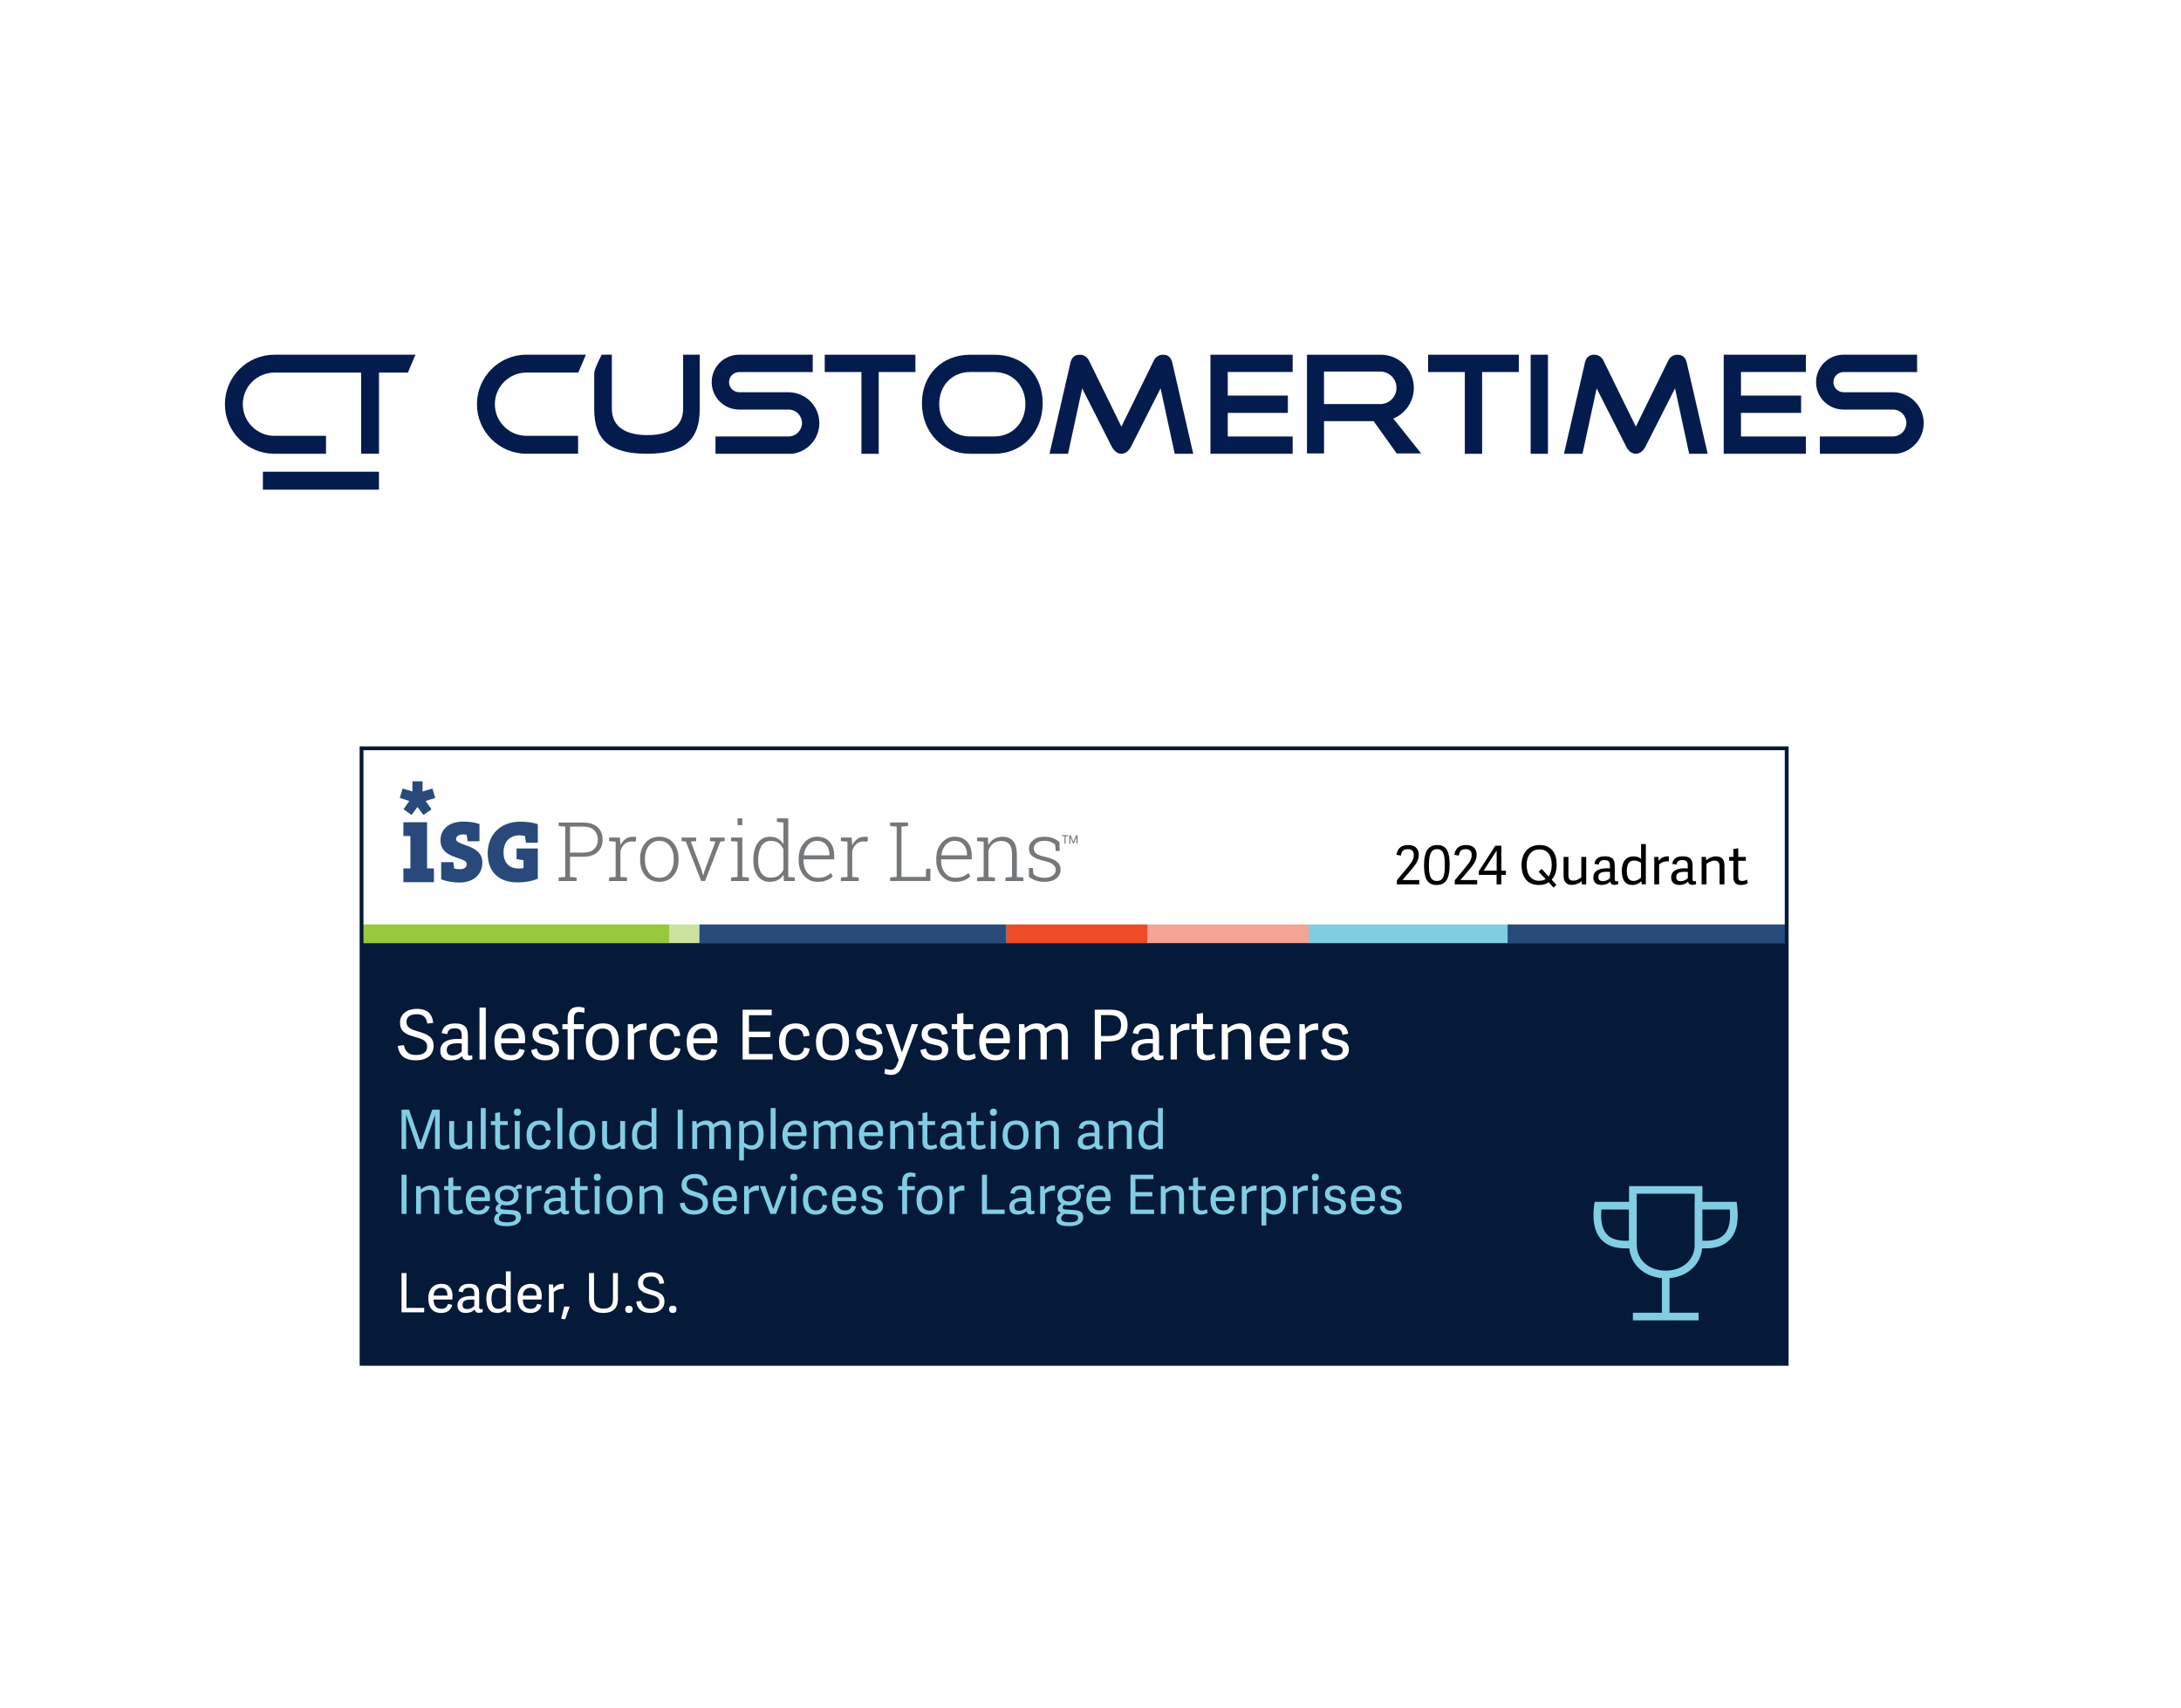 <?xml version="1.0" encoding="UTF-8"?>
<svg id="Layer_2" data-name="Layer 2" xmlns="http://www.w3.org/2000/svg" xmlns:xlink="http://www.w3.org/1999/xlink" viewBox="0 0 904 708">
  <defs>
    <style>
      .cls-1 {
        fill: rgba(239, 75, 41, .5);
      }

      .cls-1, .cls-2, .cls-3, .cls-4, .cls-5, .cls-6, .cls-7, .cls-8, .cls-9, .cls-10, .cls-11, .cls-12, .cls-13, .cls-14 {
        stroke-width: 0px;
      }

      .cls-1, .cls-3, .cls-4, .cls-5, .cls-9, .cls-10 {
        fill-rule: evenodd;
      }

      .cls-15 {
        stroke: #051938;
        stroke-width: 1.58px;
      }

      .cls-15, .cls-16 {
        fill: none;
        stroke-miterlimit: 10;
      }

      .cls-2 {
        fill: #29497b;
      }

      .cls-3 {
        fill: rgba(152, 201, 61, .5);
      }

      .cls-4 {
        fill: #98c93d;
      }

      .cls-5 {
        fill: #ef4b29;
      }

      .cls-6 {
        fill: #81cee4;
      }

      .cls-7 {
        fill: #000;
      }

      .cls-8 {
        fill: #041c4d;
      }

      .cls-16 {
        stroke: #81cee4;
        stroke-width: 3.17px;
      }

      .cls-9 {
        fill: #80cde2;
      }

      .cls-10 {
        fill: #284b7b;
      }

      .cls-11 {
        filter: url(#drop-shadow-1);
      }

      .cls-11, .cls-13 {
        fill: #fff;
      }

      .cls-12 {
        fill: #75787b;
      }

      .cls-14 {
        fill: #051938;
      }
    </style>
    <filter id="drop-shadow-1" filterUnits="userSpaceOnUse">
      <feOffset dx="6.17" dy="6.17"/>
      <feGaussianBlur result="blur" stdDeviation="4.4"/>
      <feFlood flood-color="#2b4099" flood-opacity=".75"/>
      <feComposite in2="blur" operator="in"/>
      <feComposite in="SourceGraphic"/>
    </filter>
  </defs>
  <g id="Layer_3" data-name="Layer 3">
    <rect class="cls-11" x="7.07" y="7.1" width="876.42" height="680.18" rx="73.05" ry="73.05"/>
    <g>
      <rect class="cls-13" x="149.93" y="310.19" width="590.7" height="80.74"/>
      <rect class="cls-13" x="150.01" y="310.19" width="590.7" height="80.74"/>
      <rect class="cls-14" x="150.01" y="390.93" width="590.7" height="174.42"/>
      <path class="cls-12" d="M241.8,340.96c2.54,0,4.51.65,5.9,1.94,1.39,1.29,2.09,3,2.09,5.14s-.7,3.87-2.09,5.16c-1.39,1.29-3.36,1.93-5.9,1.93h-5.53v8.39l2.71.22v1.47h-7.41v-1.47l2.71-.22v-20.86l-2.71-.22v-1.48h10.22ZM236.27,353.43h5.53c2,0,3.5-.51,4.5-1.52,1-1.02,1.51-2.29,1.51-3.84s-.5-2.84-1.5-3.87c-1-1.03-2.5-1.54-4.51-1.54h-5.53v10.77Z"/>
      <path class="cls-12" d="M256.92,347.19l.25,3v.22c.51-1.11,1.21-1.98,2.09-2.61.88-.63,1.93-.94,3.14-.94.26,0,.5.02.74.06.24.04.44.08.59.12l-.27,1.86-1.48-.1c-1.25,0-2.28.35-3.09,1.06-.8.71-1.38,1.67-1.72,2.91v10.75l2.71.22v1.47h-7.41v-1.47l2.71-.22v-14.63l-2.71-.22v-1.48h4.44Z"/>
      <path class="cls-12" d="M265.32,355.93c0-2.65.73-4.83,2.18-6.53,1.45-1.7,3.38-2.55,5.78-2.55s4.34.85,5.79,2.55c1.45,1.7,2.18,3.87,2.18,6.53v.55c0,2.66-.72,4.84-2.17,6.53-1.45,1.69-3.37,2.54-5.77,2.54s-4.36-.85-5.81-2.54c-1.45-1.69-2.18-3.87-2.18-6.53v-.55ZM267.32,356.48c0,2.09.53,3.84,1.58,5.26,1.05,1.42,2.52,2.13,4.41,2.13s3.31-.71,4.36-2.13c1.05-1.42,1.58-3.17,1.58-5.26v-.55c0-2.05-.53-3.8-1.59-5.23-1.06-1.43-2.52-2.15-4.39-2.15s-3.32.72-4.38,2.15c-1.05,1.43-1.58,3.17-1.58,5.23v.55Z"/>
      <path class="cls-12" d="M288.57,348.67l-2.25.17,4.49,11.85.58,2.11h.1l.63-2.11,4.43-11.85-2.25-.17v-1.48h6.06v1.48l-1.76.15-6.36,16.38h-1.6l-6.38-16.38-1.76-.15v-1.48h6.06v1.48Z"/>
      <path class="cls-12" d="M302.98,363.74l2.71-.22v-14.63l-2.71-.22v-1.48h4.7v16.33l2.71.22v1.47h-7.41v-1.47ZM307.68,342.03h-1.98v-2.8h1.98v2.8Z"/>
      <path class="cls-12" d="M324.76,362.6c-.6.94-1.37,1.67-2.31,2.18s-2.05.77-3.33.77c-2.15,0-3.84-.8-5.05-2.41-1.22-1.61-1.82-3.76-1.82-6.44v-.35c0-2.87.61-5.17,1.82-6.9,1.22-1.73,2.91-2.59,5.09-2.59,1.25,0,2.34.26,3.26.79.92.53,1.69,1.28,2.3,2.26v-8.97l-2.71-.22v-1.48h4.71v24.29l2.71.22v1.47h-4.5l-.17-2.6ZM314.25,356.69c0,2.18.44,3.91,1.31,5.19.87,1.29,2.18,1.93,3.94,1.93,1.28,0,2.34-.29,3.21-.87.86-.58,1.53-1.37,2.01-2.38v-8.52c-.44-1.02-1.09-1.85-1.92-2.5-.84-.64-1.92-.97-3.26-.97-1.75,0-3.07.72-3.95,2.16-.88,1.44-1.32,3.3-1.32,5.6v.35Z"/>
      <path class="cls-12" d="M338.92,365.55c-2.26,0-4.14-.83-5.63-2.49-1.49-1.66-2.23-3.77-2.23-6.34v-.92c0-2.57.74-4.71,2.22-6.41,1.48-1.7,3.27-2.55,5.37-2.55,2.21,0,3.95.7,5.21,2.1,1.27,1.4,1.9,3.26,1.9,5.59v1.7h-12.72v.48c0,2.02.54,3.72,1.62,5.09,1.08,1.37,2.5,2.06,4.25,2.06,1.23,0,2.29-.17,3.16-.52.88-.34,1.63-.84,2.25-1.48l.85,1.37c-.68.71-1.53,1.27-2.56,1.69-1.03.42-2.26.62-3.7.62ZM338.66,348.55c-1.47,0-2.7.56-3.7,1.69-1,1.13-1.59,2.54-1.76,4.24l.03.08h10.55v-.5c0-1.57-.46-2.87-1.38-3.93-.92-1.05-2.17-1.58-3.75-1.58Z"/>
      <path class="cls-12" d="M352.99,347.19l.25,3v.22c.51-1.11,1.21-1.98,2.09-2.61.88-.63,1.93-.94,3.14-.94.26,0,.5.02.74.06.24.04.44.08.59.12l-.27,1.86-1.48-.1c-1.25,0-2.28.35-3.09,1.06-.8.71-1.38,1.67-1.72,2.91v10.75l2.71.22v1.47h-7.41v-1.47l2.71-.22v-14.63l-2.71-.22v-1.48h4.45Z"/>
      <path class="cls-12" d="M368.95,365.2v-1.47l2.71-.22v-20.86l-2.71-.22v-1.48h7.42v1.48l-2.71.22v20.86h10.07l.15-3.41h1.76v5.09h-16.7Z"/>
      <path class="cls-12" d="M395.94,365.55c-2.26,0-4.14-.83-5.63-2.49-1.49-1.66-2.23-3.77-2.23-6.34v-.92c0-2.57.74-4.71,2.22-6.41,1.48-1.7,3.27-2.55,5.37-2.55,2.21,0,3.95.7,5.21,2.1,1.27,1.4,1.9,3.26,1.9,5.59v1.7h-12.72v.48c0,2.02.54,3.72,1.62,5.09,1.08,1.37,2.5,2.06,4.25,2.06,1.23,0,2.29-.17,3.16-.52.88-.34,1.63-.84,2.25-1.48l.85,1.37c-.68.71-1.53,1.27-2.56,1.69-1.03.42-2.26.62-3.7.62ZM395.68,348.55c-1.47,0-2.7.56-3.7,1.69-1,1.13-1.59,2.54-1.76,4.24l.03.08h10.55v-.5c0-1.57-.46-2.87-1.38-3.93-.92-1.05-2.17-1.58-3.75-1.58Z"/>
      <path class="cls-12" d="M404.99,363.74l2.71-.22v-14.63l-2.71-.22v-1.48h4.48l.18,3.15c.58-1.11,1.36-1.97,2.34-2.57s2.14-.91,3.49-.91c1.95,0,3.44.6,4.46,1.79,1.02,1.19,1.53,3.05,1.53,5.59v9.29l2.71.22v1.47h-7.42v-1.47l2.71-.22v-9.27c0-2.06-.39-3.52-1.16-4.38-.77-.85-1.87-1.28-3.29-1.28s-2.54.37-3.42,1.11c-.88.74-1.52,1.72-1.91,2.94v10.89l2.71.22v1.47h-7.42v-1.47Z"/>
      <path class="cls-12" d="M439.23,352.75h-1.63l-.23-2.55c-.5-.52-1.13-.93-1.89-1.22-.76-.29-1.63-.43-2.62-.43-1.45,0-2.54.31-3.27.94-.73.63-1.09,1.36-1.09,2.21s.31,1.52.94,2.06c.63.54,1.88,1.02,3.75,1.43,2.14.48,3.75,1.13,4.81,1.96,1.07.83,1.6,1.95,1.6,3.37,0,1.5-.61,2.71-1.82,3.64-1.21.93-2.82,1.39-4.82,1.39-1.33,0-2.54-.19-3.64-.56-1.09-.37-2.04-.9-2.84-1.57v-3.63h1.61l.28,2.56c.53.53,1.21.92,2.02,1.16.82.24,1.67.36,2.56.36,1.44,0,2.58-.32,3.41-.95s1.25-1.4,1.25-2.3c0-.84-.35-1.58-1.04-2.21-.69-.63-1.95-1.15-3.75-1.55-2.14-.47-3.73-1.08-4.77-1.86s-1.56-1.85-1.56-3.24.58-2.54,1.75-3.49c1.17-.95,2.7-1.42,4.61-1.42,1.32,0,2.53.2,3.62.61,1.09.41,1.98.95,2.67,1.64l.08,3.65Z"/>
      <path class="cls-12" d="M442.69,346.64h-.99v3.03h-.47v-3.03h-1.02v-.45h2.48v.45ZM446.17,347.18h-.04s-1.04,2.49-1.04,2.49h-.33l-1.06-2.58h-.04v2.58h-.47v-3.47h.6l1.11,2.74h.04l1.13-2.74h.56v3.47h-.47v-2.49Z"/>
      <polygon class="cls-2" points="170.94 323.87 170.94 328.08 166.87 326.87 165.7 330.78 169.66 332.03 167.24 335.48 170.58 337.82 173.05 334.51 175.51 337.82 178.85 335.48 176.43 332.03 180.39 330.78 179.22 326.87 175.15 328.08 175.15 323.87 170.94 323.87"/>
      <polygon class="cls-2" points="177.01 340.84 167.2 340.84 167.2 346.54 170.11 346.54 170.11 359.98 167.2 359.98 167.2 365.69 179.86 365.69 179.86 359.98 177.01 359.98 177.01 340.84"/>
      <g>
        <path class="cls-2" d="M192.77,350.28c-2.31-.81-3.71-1.38-3.71-2.41,0-1.23,1.1-1.97,2.95-1.97.73,0,1.42.14,1.42.14l.39,2.68h4.92v-7.12s-2.42-1.03-6.74-1.03c-5.72,0-9.42,3.04-9.42,7.74,0,4.96,4.15,6.35,7.17,7.36,2.29.77,3.69,1.3,3.69,2.45,0,.54,0,2.19-2.86,2.19-1.06,0-1.85-.14-2.32-.25l-.35-2.68h-5.05v7.1s2.99,1.35,7.69,1.35c5.62,0,9.39-3.34,9.39-8.31,0-4.71-4.16-6.17-7.19-7.24"/>
        <path class="cls-2" d="M215.4,346.29c1.15,0,2.19.23,2.19.23l.41,2.82h4.92v-7.69s-2.72-1.05-7.29-1.05c-8.06,0-13.48,5.27-13.48,13.11s4.72,12.07,12.31,12.07c5.5,0,8.46-1.57,8.46-1.57v-12.49h-8.81v4.42l2.89.43v3.25c-.61.13-1.26.19-1.97.19-4.07,0-6.31-2.38-6.31-6.71s2.5-7.03,6.68-7.03"/>
      </g>
      <polygon id="Fill-1" class="cls-10" points="289.86 390.93 417.18 390.93 417.18 383.2 289.86 383.2 289.86 390.93"/>
      <polygon id="Fill-2" class="cls-3" points="150.01 383.2 276.67 383.2 276.67 390.93 289.86 390.93 289.86 383.2 150.01 383.2"/>
      <polygon id="Fill-4" class="cls-4" points="150.01 390.93 277.34 390.93 277.34 383.2 150.01 383.2 150.01 390.93"/>
      <polygon id="Fill-5" class="cls-5" points="417.18 390.93 475.63 390.93 475.63 383.2 417.18 383.2 417.18 390.93"/>
      <polygon id="Fill-6" class="cls-9" points="542.42 390.93 624.87 390.93 624.87 383.2 542.42 383.2 542.42 390.93"/>
      <polygon id="Fill-9" class="cls-10" points="624.87 390.93 740.71 390.93 740.71 383.2 624.87 383.2 624.87 390.93"/>
      <polygon id="Fill-10" class="cls-1" points="475.63 390.93 542.42 390.93 542.42 383.2 475.63 383.2 475.63 390.93"/>
      <rect class="cls-15" x="149.86" y="310.19" width="590.7" height="255.16"/>
      <g>
        <path class="cls-13" d="M168.49,423.63c0,2.51,2.34,3.22,4.93,3.99,3.02.88,6.3,1.85,6.3,5.85,0,4.36-3.48,6.07-7.3,6.07-4.31,0-6.99-1.71-7.53-5.96l2.51-.37c.48,2.2,1.51,4.11,5.05,4.11,2.22,0,4.59-.74,4.59-3.48,0-2.57-2.31-3.25-4.85-3.96-3.08-.86-6.39-1.74-6.39-5.99,0-3.54,2.97-5.7,6.96-5.7,3.62,0,6.36,1.4,6.79,5.82l-2.45.29c-.31-1.97-1.11-3.88-4.31-3.88s-4.31,1.4-4.31,3.22Z"/>
        <path class="cls-13" d="M194.82,437.58c.26,0,.51-.06.88-.17l.11,1.63c-.57.29-1.31.46-2.02.46-1.45,0-2.11-.8-2.25-1.74-1.14,1.14-2.65,1.8-4.71,1.8-3.71,0-4.33-2.51-4.33-3.94,0-3.91,3.45-4.99,7.59-4.99.46,0,.88.03,1.28.06v-1.43c0-1.85-.51-2.99-2.91-2.99-2.02,0-2.79.8-3.11,2.42l-2.28-.43c.46-2.74,2.22-4.02,5.62-4.02,3.62,0,5.25,1.4,5.25,5.05v7.16c0,.8.14,1.14.88,1.14ZM189.91,432.47c-2.02,0-4.73.2-4.73,2.71,0,1.25.46,2.34,2.45,2.34,1.51,0,2.97-.8,3.76-1.65v-3.31c-.4-.06-.94-.09-1.48-.09Z"/>
        <path class="cls-13" d="M198.75,439.2v-21.53h2.6v21.53h-2.6Z"/>
        <path class="cls-13" d="M204.94,431.9c0-5.36,3.14-7.67,6.9-7.67,4.11,0,5.82,2.71,5.82,6.33,0,.57-.03,1.23-.11,1.91h-9.87c.11,3.74,1.77,4.91,4.11,4.91,2.08,0,3.05-.94,3.45-2.59l2.28.51c-.6,2.85-2.88,4.25-5.82,4.25-5.19,0-6.76-3.62-6.76-7.64ZM211.67,426.34c-1.94,0-3.82,1.17-3.96,4.08h7.27c0-2.62-1-4.08-3.31-4.08Z"/>
        <path class="cls-13" d="M231.49,428.48l-2.34.51c-.34-1.68-.91-2.71-3.05-2.71s-2.82.94-2.82,2.05c0,1.51,1.2,1.94,3.25,2.37,2.68.57,5.22,1.11,5.22,4.39,0,2.79-2.17,4.45-5.73,4.45-3.37,0-5.39-1.31-5.85-4.25l2.31-.63c.4,1.57,1.06,2.82,3.65,2.82,1.77,0,3.05-.54,3.05-2.11s-1.2-1.91-3.19-2.31c-2.4-.48-5.28-1-5.28-4.42,0-2.97,2.45-4.42,5.42-4.42,3.48,0,4.91,1.65,5.36,4.25Z"/>
        <path class="cls-13" d="M235.28,426.63h-2.17v-2.08h2.17v-2.37c0-3.22,1.57-4.79,4.36-4.79,1.2,0,2.2.26,2.68.48l-.11,2c-.57-.2-1.37-.37-2.05-.37-1.34,0-2.28.54-2.28,2.59v2.45h4.08v2.08h-4.08v12.58h-2.6v-12.58Z"/>
        <path class="cls-13" d="M242.81,431.93c0-4.73,2.45-7.7,7.13-7.7s6.56,3,6.56,7.36c0,4.82-2,7.96-6.93,7.96s-6.76-3.28-6.76-7.61ZM253.79,431.76c0-4.05-1.43-5.39-3.96-5.39s-4.33,1.54-4.33,5.45,1.37,5.65,4.22,5.65c2.54,0,4.08-1.54,4.08-5.7Z"/>
        <path class="cls-13" d="M262.81,428.54v10.67h-2.6v-14.66h2.17l.2,2.11c1.28-1.74,2.82-2.42,4.88-2.42.17,0,.29,0,.54.03v2.68c-1.83-.26-3.99.48-5.19,1.6Z"/>
        <path class="cls-13" d="M269.28,432.02c0-5.11,2.62-7.79,7.02-7.79,3.28,0,5.45,1.71,5.65,5.11l-2.48.34c-.23-2.17-1.23-3.28-3.28-3.28s-4.19,1.14-4.19,5.3,1.77,5.67,4.11,5.67c2,0,3.28-.97,3.65-3.14l2.28.48c-.48,3.39-3.08,4.82-6.02,4.82-4.85,0-6.73-3.14-6.73-7.53Z"/>
        <path class="cls-13" d="M284.62,431.9c0-5.36,3.14-7.67,6.9-7.67,4.11,0,5.82,2.71,5.82,6.33,0,.57-.03,1.23-.11,1.91h-9.87c.11,3.74,1.77,4.91,4.11,4.91,2.08,0,3.05-.94,3.45-2.59l2.28.51c-.6,2.85-2.88,4.25-5.82,4.25-5.19,0-6.76-3.62-6.76-7.64ZM291.35,426.34c-1.94,0-3.82,1.17-3.96,4.08h7.27c0-2.62-1-4.08-3.31-4.08Z"/>
        <path class="cls-13" d="M320.24,436.92v2.28h-12.43v-20.65h12.06v2.28h-9.44v6.82h8.87v2.28h-8.87v6.99h9.81Z"/>
        <path class="cls-13" d="M322.87,432.02c0-5.11,2.62-7.79,7.02-7.79,3.28,0,5.45,1.71,5.65,5.11l-2.48.34c-.23-2.17-1.23-3.28-3.28-3.28s-4.19,1.14-4.19,5.3,1.77,5.67,4.11,5.67c2,0,3.28-.97,3.65-3.14l2.28.48c-.48,3.39-3.08,4.82-6.02,4.82-4.85,0-6.73-3.14-6.73-7.53Z"/>
        <path class="cls-13" d="M338.21,431.93c0-4.73,2.45-7.7,7.13-7.7s6.56,3,6.56,7.36c0,4.82-2,7.96-6.93,7.96s-6.76-3.28-6.76-7.61ZM349.19,431.76c0-4.05-1.43-5.39-3.96-5.39s-4.33,1.54-4.33,5.45,1.37,5.65,4.22,5.65c2.54,0,4.08-1.54,4.08-5.7Z"/>
        <path class="cls-13" d="M365.67,428.48l-2.34.51c-.34-1.68-.91-2.71-3.05-2.71s-2.82.94-2.82,2.05c0,1.51,1.2,1.94,3.25,2.37,2.68.57,5.22,1.11,5.22,4.39,0,2.79-2.17,4.45-5.73,4.45-3.37,0-5.39-1.31-5.85-4.25l2.31-.63c.4,1.57,1.06,2.82,3.65,2.82,1.77,0,3.05-.54,3.05-2.11s-1.2-1.91-3.19-2.31c-2.4-.48-5.28-1-5.28-4.42,0-2.97,2.45-4.42,5.42-4.42,3.48,0,4.91,1.65,5.36,4.25Z"/>
        <path class="cls-13" d="M369.95,424.55l3.88,11.63h.03l4.02-11.63h2.65l-6.33,16.8c-1.17,3.11-2.51,4.22-4.82,4.22-1.08,0-2.25-.29-2.82-.54l.31-2.02c.54.2,1.57.46,2.34.46,1.05,0,1.97-.54,2.62-2.28l.68-1.8-5.45-14.83h2.88Z"/>
        <path class="cls-13" d="M392.79,428.48l-2.34.51c-.34-1.68-.91-2.71-3.05-2.71s-2.82.94-2.82,2.05c0,1.51,1.2,1.94,3.25,2.37,2.68.57,5.22,1.11,5.22,4.39,0,2.79-2.17,4.45-5.73,4.45-3.37,0-5.39-1.31-5.85-4.25l2.31-.63c.4,1.57,1.06,2.82,3.65,2.82,1.77,0,3.05-.54,3.05-2.11s-1.2-1.91-3.19-2.31c-2.4-.48-5.28-1-5.28-4.42,0-2.97,2.45-4.42,5.42-4.42,3.48,0,4.91,1.65,5.36,4.25Z"/>
        <path class="cls-13" d="M400.86,439.55c-2.74,0-4.13-1.25-4.13-4.19v-8.73h-2.25v-2.08h2.25v-4.25l2.59-.4v4.65h4.05v2.08h-4.05v8.38c0,1.54.34,2.4,2.11,2.4.88,0,1.94-.37,2.57-.71l.46,1.88c-.71.48-2.22.97-3.59.97Z"/>
        <path class="cls-13" d="M405.88,431.9c0-5.36,3.14-7.67,6.9-7.67,4.11,0,5.82,2.71,5.82,6.33,0,.57-.03,1.23-.11,1.91h-9.87c.11,3.74,1.77,4.91,4.11,4.91,2.08,0,3.05-.94,3.45-2.59l2.28.51c-.6,2.85-2.88,4.25-5.82,4.25-5.19,0-6.76-3.62-6.76-7.64ZM412.61,426.34c-1.94,0-3.82,1.17-3.96,4.08h7.27c0-2.62-1-4.08-3.31-4.08Z"/>
        <path class="cls-13" d="M422.37,439.2v-14.66h2.22l.14,1.65c1.45-1.11,2.99-1.97,4.99-1.97s3.11.66,3.68,2.03c1.43-1.14,3.08-2.03,5.08-2.03,3.08,0,4.16,1.71,4.16,4.99v9.98h-2.6v-9.61c0-1.97-.4-3.08-2.28-3.08-1.4,0-3.08.91-3.94,1.62.03.34.06.71.06,1.08v9.98h-2.59v-9.61c0-1.97-.4-3.08-2.28-3.08-1.48,0-3.28,1.03-4.05,1.74v10.95h-2.6Z"/>
        <path class="cls-13" d="M453.77,439.2v-20.65h6.73c5.28,0,6.87,2.91,6.87,6.19,0,4.91-2.91,6.96-7.87,6.96h-3.14v7.5h-2.59ZM464.66,424.89c0-2.97-1.62-4.11-4.93-4.11h-3.37v8.67h2.94c2.99,0,5.36-.71,5.36-4.56Z"/>
        <path class="cls-13" d="M481.29,437.58c.26,0,.51-.06.88-.17l.11,1.63c-.57.29-1.31.46-2.02.46-1.46,0-2.11-.8-2.25-1.74-1.14,1.14-2.65,1.8-4.71,1.8-3.71,0-4.33-2.51-4.33-3.94,0-3.91,3.45-4.99,7.59-4.99.46,0,.88.03,1.28.06v-1.43c0-1.85-.51-2.99-2.91-2.99-2.03,0-2.79.8-3.11,2.42l-2.28-.43c.46-2.74,2.22-4.02,5.62-4.02,3.62,0,5.25,1.4,5.25,5.05v7.16c0,.8.14,1.14.88,1.14ZM476.38,432.47c-2.02,0-4.73.2-4.73,2.71,0,1.25.46,2.34,2.45,2.34,1.51,0,2.97-.8,3.76-1.65v-3.31c-.4-.06-.94-.09-1.48-.09Z"/>
        <path class="cls-13" d="M487.82,428.54v10.67h-2.6v-14.66h2.17l.2,2.11c1.28-1.74,2.82-2.42,4.88-2.42.17,0,.29,0,.54.03v2.68c-1.83-.26-3.99.48-5.19,1.6Z"/>
        <path class="cls-13" d="M500.19,439.55c-2.74,0-4.13-1.25-4.13-4.19v-8.73h-2.25v-2.08h2.25v-4.25l2.59-.4v4.65h4.05v2.08h-4.05v8.38c0,1.54.34,2.4,2.11,2.4.88,0,1.94-.37,2.57-.71l.46,1.88c-.71.48-2.22.97-3.59.97Z"/>
        <path class="cls-13" d="M516.02,439.2v-9.55c0-2.02-.74-3.14-2.74-3.14-1.68,0-3.51,1.08-4.28,1.77v10.92h-2.6v-14.66h2.28l.14,1.74c1.43-1.14,3.25-2.05,5.28-2.05,3.14,0,4.51,1.71,4.51,5.02v9.95h-2.59Z"/>
        <path class="cls-13" d="M522.1,431.9c0-5.36,3.14-7.67,6.9-7.67,4.11,0,5.82,2.71,5.82,6.33,0,.57-.03,1.23-.11,1.91h-9.87c.11,3.74,1.77,4.91,4.11,4.91,2.08,0,3.05-.94,3.45-2.59l2.28.51c-.6,2.85-2.88,4.25-5.82,4.25-5.19,0-6.76-3.62-6.76-7.64ZM528.83,426.34c-1.94,0-3.82,1.17-3.96,4.08h7.27c0-2.62-1-4.08-3.31-4.08Z"/>
        <path class="cls-13" d="M541.18,428.54v10.67h-2.6v-14.66h2.17l.2,2.11c1.28-1.74,2.82-2.42,4.88-2.42.17,0,.29,0,.54.03v2.68c-1.83-.26-3.99.48-5.19,1.6Z"/>
        <path class="cls-13" d="M558.83,428.48l-2.34.51c-.34-1.68-.91-2.71-3.05-2.71s-2.82.94-2.82,2.05c0,1.51,1.2,1.94,3.25,2.37,2.68.57,5.22,1.11,5.22,4.39,0,2.79-2.17,4.45-5.73,4.45-3.37,0-5.39-1.31-5.85-4.25l2.31-.63c.4,1.57,1.06,2.82,3.65,2.82,1.77,0,3.05-.54,3.05-2.11s-1.2-1.91-3.19-2.31c-2.4-.48-5.28-1-5.28-4.42,0-2.97,2.45-4.42,5.42-4.42,3.48,0,4.91,1.65,5.36,4.25Z"/>
      </g>
      <g>
        <path class="cls-6" d="M180.31,476.27v-14.04h-.02l-4.92,14.04h-2.16l-4.83-14.06h-.04v14.06h-1.91v-16.26h3.14l4.78,13.84h.02l4.78-13.84h3.1v16.26h-1.95Z"/>
        <path class="cls-6" d="M188.23,464.72v7.52c0,1.59.38,2.47,2.09,2.47,1.33,0,2.74-.85,3.35-1.42v-8.58h2.04v11.54h-1.77l-.13-1.33c-1.12.92-2.49,1.55-4.09,1.55-2.45,0-3.53-1.35-3.53-3.93v-7.84h2.04Z"/>
        <path class="cls-6" d="M199.28,476.27v-16.96h2.04v16.96h-2.04Z"/>
        <path class="cls-6" d="M208.49,476.54c-2.16,0-3.26-.99-3.26-3.3v-6.87h-1.77v-1.64h1.77v-3.35l2.04-.31v3.66h3.19v1.64h-3.19v6.6c0,1.21.27,1.89,1.66,1.89.7,0,1.53-.29,2.02-.56l.36,1.48c-.56.38-1.75.76-2.83.76Z"/>
        <path class="cls-6" d="M214.44,462.5c-.92,0-1.44-.54-1.44-1.48s.52-1.46,1.44-1.46,1.46.52,1.46,1.46-.54,1.48-1.46,1.48ZM213.38,476.27v-11.54h2.04v11.54h-2.04Z"/>
        <path class="cls-6" d="M218.25,470.61c0-4.02,2.07-6.13,5.53-6.13,2.58,0,4.29,1.35,4.45,4.02l-1.95.27c-.18-1.71-.97-2.58-2.58-2.58s-3.3.9-3.3,4.18,1.39,4.47,3.23,4.47c1.57,0,2.58-.76,2.88-2.47l1.8.38c-.38,2.67-2.43,3.8-4.74,3.8-3.82,0-5.3-2.47-5.3-5.93Z"/>
        <path class="cls-6" d="M231.05,476.27v-16.96h2.04v16.96h-2.04Z"/>
        <path class="cls-6" d="M235.92,470.54c0-3.73,1.93-6.06,5.62-6.06s5.17,2.36,5.17,5.79c0,3.8-1.57,6.27-5.46,6.27s-5.32-2.58-5.32-6ZM244.57,470.41c0-3.19-1.12-4.25-3.12-4.25s-3.41,1.21-3.41,4.29,1.08,4.45,3.32,4.45c2,0,3.21-1.21,3.21-4.49Z"/>
        <path class="cls-6" d="M251.62,464.72v7.52c0,1.59.38,2.47,2.09,2.47,1.33,0,2.74-.85,3.35-1.42v-8.58h2.04v11.54h-1.77l-.13-1.33c-1.12.92-2.49,1.55-4.09,1.55-2.45,0-3.53-1.35-3.53-3.93v-7.84h2.04Z"/>
        <path class="cls-6" d="M270.37,476.27l-.16-1.24-.02-.02c-.99.9-2.16,1.53-3.82,1.53-2.63,0-4.4-1.66-4.4-5.86,0-4.56,2.31-6.2,4.87-6.2,1.33,0,2.43.43,3.23,1.08v-6.24h2v16.96h-1.71ZM267.11,466.23c-2.22,0-3.03,1.77-3.03,4.45,0,2.81.88,4.16,2.9,4.16,1.19,0,2.36-.7,3.08-1.42v-6.18c-.54-.4-1.62-1.01-2.94-1.01Z"/>
        <path class="cls-6" d="M280.9,476.27v-16.26h2.07v16.26h-2.07Z"/>
        <path class="cls-6" d="M286.94,476.27v-11.54h1.75l.11,1.3c1.15-.88,2.36-1.55,3.93-1.55s2.45.52,2.9,1.59c1.12-.9,2.43-1.59,4-1.59,2.43,0,3.28,1.35,3.28,3.93v7.86h-2.04v-7.57c0-1.55-.31-2.43-1.8-2.43-1.1,0-2.43.72-3.1,1.28.02.27.04.56.04.85v7.86h-2.04v-7.57c0-1.55-.31-2.43-1.8-2.43-1.17,0-2.58.81-3.19,1.37v8.62h-2.04Z"/>
        <path class="cls-6" d="M308.16,464.72l.11,1.33c1.06-.94,2.36-1.57,4-1.57,2.43,0,4.22,1.5,4.22,5.75,0,4.51-2.22,6.31-4.81,6.31-1.39,0-2.49-.49-3.32-1.12v5.62h-1.98v-16.31h1.77ZM311.39,474.81c2.2,0,3.01-1.84,3.01-4.6s-.9-4.02-2.74-4.02c-1.28,0-2.56.79-3.23,1.46v6.02c.49.38,1.64,1.15,2.96,1.15Z"/>
        <path class="cls-6" d="M319.43,476.27v-16.96h2.04v16.96h-2.04Z"/>
        <path class="cls-6" d="M324.3,470.52c0-4.22,2.47-6.04,5.44-6.04,3.23,0,4.58,2.13,4.58,4.99,0,.45-.02.97-.09,1.5h-7.77c.09,2.94,1.39,3.86,3.23,3.86,1.64,0,2.4-.74,2.72-2.04l1.8.4c-.47,2.25-2.27,3.35-4.58,3.35-4.09,0-5.32-2.85-5.32-6.02ZM329.6,466.14c-1.53,0-3.01.92-3.12,3.21h5.73c0-2.07-.79-3.21-2.61-3.21Z"/>
        <path class="cls-6" d="M337.28,476.27v-11.54h1.75l.11,1.3c1.15-.88,2.36-1.55,3.93-1.55s2.45.52,2.9,1.59c1.12-.9,2.43-1.59,4-1.59,2.43,0,3.28,1.35,3.28,3.93v7.86h-2.04v-7.57c0-1.55-.31-2.43-1.8-2.43-1.1,0-2.43.72-3.1,1.28.02.27.04.56.04.85v7.86h-2.04v-7.57c0-1.55-.31-2.43-1.8-2.43-1.17,0-2.58.81-3.19,1.37v8.62h-2.04Z"/>
        <path class="cls-6" d="M356.01,470.52c0-4.22,2.47-6.04,5.44-6.04,3.23,0,4.58,2.13,4.58,4.99,0,.45-.02.97-.09,1.5h-7.77c.09,2.94,1.39,3.86,3.23,3.86,1.64,0,2.4-.74,2.72-2.04l1.8.4c-.47,2.25-2.27,3.35-4.58,3.35-4.09,0-5.32-2.85-5.32-6.02ZM361.31,466.14c-1.53,0-3.01.92-3.12,3.21h5.73c0-2.07-.79-3.21-2.61-3.21Z"/>
        <path class="cls-6" d="M376.55,476.27v-7.52c0-1.59-.58-2.47-2.16-2.47-1.33,0-2.76.85-3.37,1.39v8.6h-2.04v-11.54h1.8l.11,1.37c1.12-.9,2.56-1.62,4.16-1.62,2.47,0,3.55,1.35,3.55,3.95v7.84h-2.04Z"/>
        <path class="cls-6" d="M385.62,476.54c-2.16,0-3.26-.99-3.26-3.3v-6.87h-1.77v-1.64h1.77v-3.35l2.04-.31v3.66h3.19v1.64h-3.19v6.6c0,1.21.27,1.89,1.66,1.89.7,0,1.53-.29,2.02-.56l.36,1.48c-.56.38-1.75.76-2.83.76Z"/>
        <path class="cls-6" d="M399.3,474.99c.2,0,.4-.04.7-.13l.09,1.28c-.45.22-1.03.36-1.59.36-1.15,0-1.66-.63-1.77-1.37-.9.9-2.09,1.42-3.71,1.42-2.92,0-3.41-1.98-3.41-3.1,0-3.08,2.72-3.93,5.97-3.93.36,0,.7.02,1.01.04v-1.12c0-1.46-.4-2.36-2.29-2.36-1.59,0-2.2.63-2.45,1.91l-1.8-.34c.36-2.16,1.75-3.17,4.42-3.17,2.85,0,4.13,1.1,4.13,3.98v5.64c0,.63.11.9.7.9ZM395.44,470.97c-1.59,0-3.73.16-3.73,2.13,0,.99.36,1.84,1.93,1.84,1.19,0,2.34-.63,2.96-1.3v-2.61c-.31-.04-.74-.07-1.17-.07Z"/>
        <path class="cls-6" d="M405.79,476.54c-2.16,0-3.26-.99-3.26-3.3v-6.87h-1.77v-1.64h1.77v-3.35l2.04-.31v3.66h3.19v1.64h-3.19v6.6c0,1.21.27,1.89,1.66,1.89.7,0,1.53-.29,2.02-.56l.36,1.48c-.56.38-1.75.76-2.83.76Z"/>
        <path class="cls-6" d="M411.74,462.5c-.92,0-1.44-.54-1.44-1.48s.52-1.46,1.44-1.46,1.46.52,1.46,1.46-.54,1.48-1.46,1.48ZM410.68,476.27v-11.54h2.04v11.54h-2.04Z"/>
        <path class="cls-6" d="M415.55,470.54c0-3.73,1.93-6.06,5.62-6.06s5.17,2.36,5.17,5.79c0,3.8-1.57,6.27-5.46,6.27s-5.32-2.58-5.32-6ZM424.2,470.41c0-3.19-1.12-4.25-3.12-4.25s-3.41,1.21-3.41,4.29,1.08,4.45,3.32,4.45c2,0,3.21-1.21,3.21-4.49Z"/>
        <path class="cls-6" d="M436.82,476.27v-7.52c0-1.59-.58-2.47-2.16-2.47-1.33,0-2.76.85-3.37,1.39v8.6h-2.04v-11.54h1.8l.11,1.37c1.12-.9,2.56-1.62,4.16-1.62,2.47,0,3.55,1.35,3.55,3.95v7.84h-2.04Z"/>
        <path class="cls-6" d="M456.4,474.99c.2,0,.4-.04.7-.13l.09,1.28c-.45.22-1.03.36-1.59.36-1.15,0-1.66-.63-1.77-1.37-.9.9-2.09,1.42-3.71,1.42-2.92,0-3.41-1.98-3.41-3.1,0-3.08,2.72-3.93,5.97-3.93.36,0,.7.02,1.01.04v-1.12c0-1.46-.4-2.36-2.29-2.36-1.59,0-2.2.63-2.45,1.91l-1.8-.34c.36-2.16,1.75-3.17,4.42-3.17,2.85,0,4.13,1.1,4.13,3.98v5.64c0,.63.11.9.7.9ZM452.54,470.97c-1.59,0-3.73.16-3.73,2.13,0,.99.36,1.84,1.93,1.84,1.19,0,2.34-.63,2.96-1.3v-2.61c-.31-.04-.74-.07-1.17-.07Z"/>
        <path class="cls-6" d="M467.06,476.27v-7.52c0-1.59-.58-2.47-2.16-2.47-1.33,0-2.76.85-3.37,1.39v8.6h-2.04v-11.54h1.8l.11,1.37c1.12-.9,2.56-1.62,4.16-1.62,2.47,0,3.55,1.35,3.55,3.95v7.84h-2.04Z"/>
        <path class="cls-6" d="M480.27,476.27l-.16-1.24-.02-.02c-.99.9-2.16,1.53-3.82,1.53-2.63,0-4.4-1.66-4.4-5.86,0-4.56,2.31-6.2,4.87-6.2,1.33,0,2.43.43,3.23,1.08v-6.24h2v16.96h-1.71ZM477.01,466.23c-2.22,0-3.03,1.77-3.03,4.45,0,2.81.88,4.16,2.9,4.16,1.19,0,2.36-.7,3.08-1.42v-6.18c-.54-.4-1.62-1.01-2.94-1.01Z"/>
        <path class="cls-6" d="M166.43,503.21v-16.26h2.07v16.26h-2.07Z"/>
        <path class="cls-6" d="M180.04,503.21v-7.52c0-1.59-.58-2.47-2.16-2.47-1.33,0-2.76.85-3.37,1.39v8.6h-2.04v-11.54h1.8l.11,1.37c1.12-.9,2.56-1.62,4.16-1.62,2.47,0,3.55,1.35,3.55,3.95v7.84h-2.04Z"/>
        <path class="cls-6" d="M189.11,503.48c-2.16,0-3.26-.99-3.26-3.3v-6.87h-1.77v-1.64h1.77v-3.35l2.04-.31v3.66h3.19v1.64h-3.19v6.6c0,1.21.27,1.89,1.66,1.89.7,0,1.53-.29,2.02-.56l.36,1.48c-.56.38-1.75.76-2.83.76Z"/>
        <path class="cls-6" d="M193.06,497.46c0-4.22,2.47-6.04,5.44-6.04,3.23,0,4.58,2.13,4.58,4.99,0,.45-.02.97-.09,1.5h-7.77c.09,2.94,1.39,3.86,3.23,3.86,1.64,0,2.4-.74,2.72-2.04l1.8.4c-.47,2.25-2.27,3.35-4.58,3.35-4.09,0-5.32-2.85-5.32-6.02ZM198.36,493.08c-1.53,0-3.01.92-3.12,3.21h5.73c0-2.07-.79-3.21-2.61-3.21Z"/>
        <path class="cls-6" d="M213.47,492.48c.36-.83.97-1.46,1.82-1.46.36,0,.67.07,1.01.18v1.5c-.7-.04-1.66.07-2.25.25.58.63.9,1.66.9,2.61,0,2.61-2.09,4.11-4.74,4.11-.76,0-1.55-.07-2.13-.27-.31.29-.72.63-.72,1.1s.25.79,1.48.88l3.3.22c2.38.16,3.77.74,3.77,3.01,0,2.83-3.03,3.68-5.93,3.68-4.31,0-5.19-1.48-5.19-2.85s.92-2.2,1.86-2.65v-.02c-.79-.31-1.26-.83-1.26-1.66,0-.99.72-1.57,1.53-2.2-1.06-.56-1.71-1.75-1.71-3.23,0-2.54,1.91-4.25,4.9-4.25,1.42,0,2.58.29,3.35,1.06ZM211.88,503.42l-3.82-.22c-.88.58-1.28,1.1-1.28,1.86,0,.97.79,1.62,3.46,1.62,2.38,0,3.57-.61,3.57-1.82,0-.83-.36-1.33-1.93-1.44ZM210.15,493.04c-1.59,0-2.94.74-2.94,2.52,0,1.5.88,2.49,2.92,2.49,1.68,0,2.85-.9,2.85-2.45,0-1.73-1.08-2.56-2.83-2.56Z"/>
        <path class="cls-6" d="M220.34,494.81v8.4h-2.04v-11.54h1.71l.16,1.66c1.01-1.37,2.22-1.91,3.84-1.91.13,0,.22,0,.43.02v2.11c-1.44-.2-3.14.38-4.09,1.26Z"/>
        <path class="cls-6" d="M235.12,501.93c.2,0,.4-.04.7-.13l.09,1.28c-.45.22-1.03.36-1.59.36-1.15,0-1.66-.63-1.77-1.37-.9.9-2.09,1.42-3.71,1.42-2.92,0-3.41-1.98-3.41-3.1,0-3.08,2.72-3.93,5.97-3.93.36,0,.7.02,1.01.04v-1.12c0-1.46-.4-2.36-2.29-2.36-1.59,0-2.2.63-2.45,1.91l-1.8-.34c.36-2.16,1.75-3.17,4.42-3.17,2.85,0,4.13,1.1,4.13,3.98v5.64c0,.63.11.9.7.9ZM231.25,497.91c-1.59,0-3.73.16-3.73,2.13,0,.99.36,1.84,1.93,1.84,1.19,0,2.34-.63,2.96-1.3v-2.61c-.31-.04-.74-.07-1.17-.07Z"/>
        <path class="cls-6" d="M241.61,503.48c-2.16,0-3.26-.99-3.26-3.3v-6.87h-1.77v-1.64h1.77v-3.35l2.04-.31v3.66h3.19v1.64h-3.19v6.6c0,1.21.27,1.89,1.66,1.89.7,0,1.53-.29,2.02-.56l.36,1.48c-.56.38-1.75.76-2.83.76Z"/>
        <path class="cls-6" d="M247.56,489.45c-.92,0-1.44-.54-1.44-1.48s.52-1.46,1.44-1.46,1.46.52,1.46,1.46-.54,1.48-1.46,1.48ZM246.5,503.21v-11.54h2.04v11.54h-2.04Z"/>
        <path class="cls-6" d="M251.37,497.49c0-3.73,1.93-6.06,5.62-6.06s5.17,2.36,5.17,5.79c0,3.8-1.57,6.27-5.46,6.27s-5.32-2.58-5.32-6ZM260.02,497.35c0-3.19-1.12-4.25-3.12-4.25s-3.41,1.21-3.41,4.29,1.08,4.45,3.32,4.45c2,0,3.21-1.21,3.21-4.49Z"/>
        <path class="cls-6" d="M272.64,503.21v-7.52c0-1.59-.58-2.47-2.16-2.47-1.33,0-2.76.85-3.37,1.39v8.6h-2.04v-11.54h1.8l.11,1.37c1.12-.9,2.56-1.62,4.16-1.62,2.47,0,3.55,1.35,3.55,3.95v7.84h-2.04Z"/>
        <path class="cls-6" d="M284.58,490.95c0,1.98,1.84,2.54,3.89,3.14,2.38.7,4.96,1.46,4.96,4.6,0,3.44-2.74,4.78-5.75,4.78-3.39,0-5.5-1.35-5.93-4.69l1.98-.29c.38,1.73,1.19,3.23,3.98,3.23,1.75,0,3.62-.58,3.62-2.74,0-2.02-1.82-2.56-3.82-3.12-2.43-.67-5.03-1.37-5.03-4.72,0-2.79,2.34-4.49,5.48-4.49,2.85,0,5.01,1.1,5.35,4.58l-1.93.22c-.25-1.55-.88-3.05-3.39-3.05s-3.39,1.1-3.39,2.54Z"/>
        <path class="cls-6" d="M295.45,497.46c0-4.22,2.47-6.04,5.44-6.04,3.23,0,4.58,2.13,4.58,4.99,0,.45-.02.97-.09,1.5h-7.77c.09,2.94,1.39,3.86,3.23,3.86,1.64,0,2.4-.74,2.72-2.04l1.8.4c-.47,2.25-2.27,3.35-4.58,3.35-4.09,0-5.32-2.85-5.32-6.02ZM300.75,493.08c-1.53,0-3.01.92-3.12,3.21h5.73c0-2.07-.79-3.21-2.61-3.21Z"/>
        <path class="cls-6" d="M310.47,494.81v8.4h-2.04v-11.54h1.71l.16,1.66c1.01-1.37,2.22-1.91,3.84-1.91.13,0,.22,0,.43.02v2.11c-1.44-.2-3.14.38-4.09,1.26Z"/>
        <path class="cls-6" d="M314.92,491.67h2.22l3.39,9.5h.02l3.35-9.5h2.09l-4.33,11.54h-2.34l-4.4-11.54Z"/>
        <path class="cls-6" d="M328.99,489.45c-.92,0-1.44-.54-1.44-1.48s.52-1.46,1.44-1.46,1.46.52,1.46,1.46-.54,1.48-1.46,1.48ZM327.94,503.21v-11.54h2.04v11.54h-2.04Z"/>
        <path class="cls-6" d="M332.81,497.55c0-4.02,2.07-6.13,5.53-6.13,2.58,0,4.29,1.35,4.45,4.02l-1.95.27c-.18-1.71-.97-2.58-2.58-2.58s-3.3.9-3.3,4.18,1.39,4.47,3.23,4.47c1.57,0,2.58-.76,2.88-2.47l1.8.38c-.38,2.67-2.43,3.8-4.74,3.8-3.82,0-5.3-2.47-5.3-5.93Z"/>
        <path class="cls-6" d="M344.89,497.46c0-4.22,2.47-6.04,5.44-6.04,3.23,0,4.58,2.13,4.58,4.99,0,.45-.02.97-.09,1.5h-7.77c.09,2.94,1.39,3.86,3.23,3.86,1.64,0,2.4-.74,2.72-2.04l1.8.4c-.47,2.25-2.27,3.35-4.58,3.35-4.09,0-5.32-2.85-5.32-6.02ZM350.19,493.08c-1.53,0-3.01.92-3.12,3.21h5.73c0-2.07-.79-3.21-2.61-3.21Z"/>
        <path class="cls-6" d="M365.8,494.77l-1.84.4c-.27-1.33-.72-2.13-2.4-2.13s-2.22.74-2.22,1.62c0,1.19.94,1.53,2.56,1.86,2.11.45,4.11.88,4.11,3.46,0,2.2-1.71,3.5-4.51,3.5-2.65,0-4.25-1.03-4.6-3.35l1.82-.49c.31,1.24.83,2.22,2.88,2.22,1.39,0,2.4-.43,2.4-1.66s-.94-1.5-2.52-1.82c-1.89-.38-4.16-.79-4.16-3.48,0-2.34,1.93-3.48,4.27-3.48,2.74,0,3.86,1.3,4.22,3.35Z"/>
        <path class="cls-6" d="M373.95,493.31h-1.71v-1.64h1.71v-1.86c0-2.54,1.24-3.77,3.44-3.77.94,0,1.73.2,2.11.38l-.09,1.57c-.45-.16-1.08-.29-1.62-.29-1.06,0-1.8.43-1.8,2.04v1.93h3.21v1.64h-3.21v9.91h-2.04v-9.91Z"/>
        <path class="cls-6" d="M379.87,497.49c0-3.73,1.93-6.06,5.62-6.06s5.17,2.36,5.17,5.79c0,3.8-1.57,6.27-5.46,6.27s-5.32-2.58-5.32-6ZM388.52,497.35c0-3.19-1.12-4.25-3.12-4.25s-3.41,1.21-3.41,4.29,1.08,4.45,3.32,4.45c2,0,3.21-1.21,3.21-4.49Z"/>
        <path class="cls-6" d="M395.61,494.81v8.4h-2.04v-11.54h1.71l.16,1.66c1.01-1.37,2.22-1.91,3.84-1.91.13,0,.22,0,.43.02v2.11c-1.44-.2-3.14.38-4.09,1.26Z"/>
        <path class="cls-6" d="M416.41,501.4v1.82h-9.39v-16.26h2.07v14.44h7.32Z"/>
        <path class="cls-6" d="M428.04,501.93c.2,0,.4-.04.7-.13l.09,1.28c-.45.22-1.03.36-1.59.36-1.15,0-1.66-.63-1.77-1.37-.9.9-2.09,1.42-3.71,1.42-2.92,0-3.41-1.98-3.41-3.1,0-3.08,2.72-3.93,5.97-3.93.36,0,.7.02,1.01.04v-1.12c0-1.46-.4-2.36-2.29-2.36-1.59,0-2.2.63-2.45,1.91l-1.8-.34c.36-2.16,1.75-3.17,4.42-3.17,2.85,0,4.13,1.1,4.13,3.98v5.64c0,.63.11.9.7.9ZM424.18,497.91c-1.59,0-3.73.16-3.73,2.13,0,.99.36,1.84,1.93,1.84,1.19,0,2.34-.63,2.96-1.3v-2.61c-.31-.04-.74-.07-1.17-.07Z"/>
        <path class="cls-6" d="M433.18,494.81v8.4h-2.04v-11.54h1.71l.16,1.66c1.01-1.37,2.22-1.91,3.84-1.91.13,0,.22,0,.43.02v2.11c-1.44-.2-3.14.38-4.09,1.26Z"/>
        <path class="cls-6" d="M446.54,492.48c.36-.83.97-1.46,1.82-1.46.36,0,.67.07,1.01.18v1.5c-.7-.04-1.66.07-2.25.25.58.63.9,1.66.9,2.61,0,2.61-2.09,4.11-4.74,4.11-.76,0-1.55-.07-2.13-.27-.31.29-.72.63-.72,1.1s.25.79,1.48.88l3.3.22c2.38.16,3.77.74,3.77,3.01,0,2.83-3.03,3.68-5.93,3.68-4.31,0-5.19-1.48-5.19-2.85s.92-2.2,1.86-2.65v-.02c-.79-.31-1.26-.83-1.26-1.66,0-.99.72-1.57,1.53-2.2-1.06-.56-1.71-1.75-1.71-3.23,0-2.54,1.91-4.25,4.9-4.25,1.42,0,2.58.29,3.35,1.06ZM444.95,503.42l-3.82-.22c-.88.58-1.28,1.1-1.28,1.86,0,.97.79,1.62,3.46,1.62,2.38,0,3.57-.61,3.57-1.82,0-.83-.36-1.33-1.93-1.44ZM443.22,493.04c-1.59,0-2.94.74-2.94,2.52,0,1.5.88,2.49,2.92,2.49,1.68,0,2.85-.9,2.85-2.45,0-1.73-1.08-2.56-2.83-2.56Z"/>
        <path class="cls-6" d="M450.31,497.46c0-4.22,2.47-6.04,5.44-6.04,3.23,0,4.58,2.13,4.58,4.99,0,.45-.02.97-.09,1.5h-7.77c.09,2.94,1.39,3.86,3.23,3.86,1.64,0,2.4-.74,2.72-2.04l1.8.4c-.47,2.25-2.27,3.35-4.58,3.35-4.09,0-5.32-2.85-5.32-6.02ZM455.61,493.08c-1.53,0-3.01.92-3.12,3.21h5.73c0-2.07-.79-3.21-2.61-3.21Z"/>
        <path class="cls-6" d="M478.36,501.42v1.8h-9.79v-16.26h9.5v1.8h-7.43v5.37h6.99v1.8h-6.99v5.5h7.73Z"/>
        <path class="cls-6" d="M488.71,503.21v-7.52c0-1.59-.58-2.47-2.16-2.47-1.33,0-2.76.85-3.37,1.39v8.6h-2.04v-11.54h1.8l.11,1.37c1.12-.9,2.56-1.62,4.16-1.62,2.47,0,3.55,1.35,3.55,3.95v7.84h-2.04Z"/>
        <path class="cls-6" d="M497.78,503.48c-2.16,0-3.26-.99-3.26-3.3v-6.87h-1.77v-1.64h1.77v-3.35l2.04-.31v3.66h3.19v1.64h-3.19v6.6c0,1.21.27,1.89,1.66,1.89.7,0,1.53-.29,2.02-.56l.36,1.48c-.56.38-1.75.76-2.83.76Z"/>
        <path class="cls-6" d="M501.73,497.46c0-4.22,2.47-6.04,5.44-6.04,3.23,0,4.58,2.13,4.58,4.99,0,.45-.02.97-.09,1.5h-7.77c.09,2.94,1.39,3.86,3.23,3.86,1.64,0,2.4-.74,2.72-2.04l1.8.4c-.47,2.25-2.27,3.35-4.58,3.35-4.09,0-5.32-2.85-5.32-6.02ZM507.03,493.08c-1.53,0-3.01.92-3.12,3.21h5.73c0-2.07-.79-3.21-2.61-3.21Z"/>
        <path class="cls-6" d="M516.75,494.81v8.4h-2.04v-11.54h1.71l.16,1.66c1.01-1.37,2.22-1.91,3.84-1.91.13,0,.22,0,.43.02v2.11c-1.44-.2-3.14.38-4.09,1.26Z"/>
        <path class="cls-6" d="M524.66,491.67l.11,1.33c1.06-.94,2.36-1.57,4-1.57,2.43,0,4.22,1.5,4.22,5.75,0,4.51-2.22,6.31-4.81,6.31-1.39,0-2.49-.49-3.32-1.12v5.62h-1.98v-16.31h1.77ZM527.89,501.75c2.2,0,3.01-1.84,3.01-4.6s-.9-4.02-2.74-4.02c-1.28,0-2.56.79-3.23,1.46v6.02c.49.38,1.64,1.15,2.96,1.15Z"/>
        <path class="cls-6" d="M537.97,494.81v8.4h-2.04v-11.54h1.71l.16,1.66c1.01-1.37,2.22-1.91,3.84-1.91.13,0,.22,0,.43.02v2.11c-1.44-.2-3.14.38-4.09,1.26Z"/>
        <path class="cls-6" d="M545.16,489.45c-.92,0-1.44-.54-1.44-1.48s.52-1.46,1.44-1.46,1.46.52,1.46,1.46-.54,1.48-1.46,1.48ZM544.1,503.21v-11.54h2.04v11.54h-2.04Z"/>
        <path class="cls-6" d="M557.67,494.77l-1.84.4c-.27-1.33-.72-2.13-2.4-2.13s-2.22.74-2.22,1.62c0,1.19.94,1.53,2.56,1.86,2.11.45,4.11.88,4.11,3.46,0,2.2-1.71,3.5-4.51,3.5-2.65,0-4.25-1.03-4.6-3.35l1.82-.49c.31,1.24.83,2.22,2.88,2.22,1.39,0,2.4-.43,2.4-1.66s-.94-1.5-2.52-1.82c-1.89-.38-4.16-.79-4.16-3.48,0-2.34,1.93-3.48,4.27-3.48,2.74,0,3.86,1.3,4.22,3.35Z"/>
        <path class="cls-6" d="M559.91,497.46c0-4.22,2.47-6.04,5.44-6.04,3.23,0,4.58,2.13,4.58,4.99,0,.45-.02.97-.09,1.5h-7.77c.09,2.94,1.39,3.86,3.23,3.86,1.64,0,2.4-.74,2.72-2.04l1.8.4c-.47,2.25-2.27,3.35-4.58,3.35-4.09,0-5.32-2.85-5.32-6.02ZM565.21,493.08c-1.53,0-3.01.92-3.12,3.21h5.73c0-2.07-.79-3.21-2.61-3.21Z"/>
        <path class="cls-6" d="M580.81,494.77l-1.84.4c-.27-1.33-.72-2.13-2.4-2.13s-2.22.74-2.22,1.62c0,1.19.94,1.53,2.56,1.86,2.11.45,4.11.88,4.11,3.46,0,2.2-1.71,3.5-4.51,3.5-2.65,0-4.25-1.03-4.6-3.35l1.82-.49c.31,1.24.83,2.22,2.88,2.22,1.39,0,2.4-.43,2.4-1.66s-.94-1.5-2.52-1.82c-1.89-.38-4.16-.79-4.16-3.48,0-2.34,1.93-3.48,4.27-3.48,2.74,0,3.86,1.3,4.22,3.35Z"/>
      </g>
      <g>
        <path class="cls-13" d="M175.82,542.16v1.82h-9.39v-16.26h2.07v14.44h7.32Z"/>
        <path class="cls-13" d="M177.54,538.23c0-4.22,2.47-6.04,5.44-6.04,3.23,0,4.58,2.13,4.58,4.99,0,.45-.02.97-.09,1.5h-7.77c.09,2.94,1.39,3.86,3.23,3.86,1.64,0,2.4-.74,2.72-2.04l1.8.4c-.47,2.25-2.27,3.35-4.58,3.35-4.09,0-5.32-2.85-5.32-6.02ZM182.85,533.85c-1.53,0-3.01.92-3.12,3.21h5.73c0-2.07-.79-3.21-2.61-3.21Z"/>
        <path class="cls-13" d="M199.31,542.7c.2,0,.4-.04.7-.13l.09,1.28c-.45.22-1.03.36-1.59.36-1.15,0-1.66-.63-1.77-1.37-.9.9-2.09,1.42-3.71,1.42-2.92,0-3.41-1.98-3.41-3.1,0-3.08,2.72-3.93,5.97-3.93.36,0,.7.02,1.01.04v-1.12c0-1.46-.4-2.36-2.29-2.36-1.59,0-2.2.63-2.45,1.91l-1.8-.34c.36-2.16,1.75-3.17,4.42-3.17,2.85,0,4.13,1.1,4.13,3.98v5.64c0,.63.11.9.7.9ZM195.44,538.68c-1.59,0-3.73.16-3.73,2.13,0,.99.36,1.84,1.93,1.84,1.19,0,2.34-.63,2.96-1.3v-2.61c-.31-.04-.74-.07-1.17-.07Z"/>
        <path class="cls-13" d="M209.99,543.98l-.16-1.24-.02-.02c-.99.9-2.16,1.53-3.82,1.53-2.63,0-4.4-1.66-4.4-5.86,0-4.56,2.31-6.2,4.87-6.2,1.33,0,2.43.43,3.23,1.08v-6.24h2v16.96h-1.71ZM206.74,533.94c-2.22,0-3.03,1.77-3.03,4.45,0,2.81.88,4.16,2.9,4.16,1.19,0,2.36-.7,3.08-1.42v-6.18c-.54-.4-1.62-1.01-2.94-1.01Z"/>
        <path class="cls-13" d="M214.53,538.23c0-4.22,2.47-6.04,5.44-6.04,3.23,0,4.58,2.13,4.58,4.99,0,.45-.02.97-.09,1.5h-7.77c.09,2.94,1.39,3.86,3.23,3.86,1.64,0,2.4-.74,2.72-2.04l1.8.4c-.47,2.25-2.27,3.35-4.58,3.35-4.09,0-5.32-2.85-5.32-6.02ZM219.83,533.85c-1.53,0-3.01.92-3.12,3.21h5.73c0-2.07-.79-3.21-2.61-3.21Z"/>
        <path class="cls-13" d="M229.55,535.58v8.4h-2.04v-11.54h1.71l.16,1.66c1.01-1.37,2.22-1.91,3.84-1.91.13,0,.22,0,.43.02v2.11c-1.44-.2-3.14.38-4.09,1.26Z"/>
        <path class="cls-13" d="M236.13,541.6l-1.89,5.28-1.64-.2,1.26-5.08h2.27Z"/>
        <path class="cls-13" d="M254.07,538.34v-10.62h2.04v10.8c0,3.91-2.2,5.73-6.04,5.73-4.18,0-5.93-1.98-5.93-5.77v-10.76h2.07v10.56c0,3.01,1.37,4.18,3.95,4.18s3.91-1.06,3.91-4.11Z"/>
        <path class="cls-13" d="M260.69,544.25c-.99,0-1.53-.49-1.53-1.5s.54-1.5,1.53-1.5,1.53.52,1.53,1.5-.54,1.5-1.53,1.5Z"/>
        <path class="cls-13" d="M266.55,531.71c0,1.98,1.84,2.54,3.89,3.14,2.38.7,4.96,1.46,4.96,4.6,0,3.44-2.74,4.78-5.75,4.78-3.39,0-5.5-1.35-5.93-4.69l1.98-.29c.38,1.73,1.19,3.23,3.98,3.23,1.75,0,3.62-.58,3.62-2.74,0-2.02-1.82-2.56-3.82-3.12-2.43-.67-5.03-1.37-5.03-4.72,0-2.79,2.34-4.49,5.48-4.49,2.85,0,5.01,1.1,5.35,4.58l-1.93.22c-.25-1.55-.88-3.05-3.39-3.05s-3.39,1.1-3.39,2.54Z"/>
        <path class="cls-13" d="M278.86,544.25c-.99,0-1.53-.49-1.53-1.5s.54-1.5,1.53-1.5,1.53.52,1.53,1.5-.54,1.5-1.53,1.5Z"/>
      </g>
      <g>
        <path class="cls-7" d="M588.06,354.27c0,2.43-1.26,4.11-3.47,6.7l-3.25,3.8v.04h6.94v1.77h-9.29v-1.68l3.76-4.53c2.23-2.67,3.25-3.98,3.25-6.01,0-1.7-.97-2.37-2.52-2.37-2.08,0-2.56,1.13-2.83,2.68l-1.83-.33c.42-2.92,2.32-4.05,4.86-4.05s4.38,1.26,4.38,3.98Z"/>
        <path class="cls-7" d="M590.25,358.6c0-4.73,1.19-8.31,5.48-8.31s5.13,3.58,5.13,8.05c0,5-1.02,8.51-5.37,8.51s-5.24-3.49-5.24-8.25ZM598.85,358.49c0-3.94-.46-6.5-3.18-6.5s-3.4,2.57-3.4,6.68c0,3.8.46,6.52,3.32,6.52s3.27-2.68,3.27-6.7Z"/>
        <path class="cls-7" d="M612.06,354.27c0,2.43-1.26,4.11-3.47,6.7l-3.25,3.8v.04h6.94v1.77h-9.29v-1.68l3.76-4.53c2.23-2.67,3.25-3.98,3.25-6.01,0-1.7-.97-2.37-2.52-2.37-2.08,0-2.56,1.13-2.83,2.68l-1.83-.33c.42-2.92,2.32-4.05,4.86-4.05s4.38,1.26,4.38,3.98Z"/>
        <path class="cls-7" d="M620.33,362.65h-7.38v-1.5l6.83-10.57h2.52v10.35h1.88v1.72h-1.9v3.94h-1.95v-3.94ZM620.35,352.57l-5.42,8.36h5.42v-8.36Z"/>
        <path class="cls-7" d="M630.66,358.58c0-4.75,2.63-8.29,7.52-8.29s7.05,3.54,7.05,7.98c0,2.74-.66,4.86-2.08,6.39l1.97,2.12-1.19,1.13-2.03-2.19c-1.08.8-2.43,1.13-4.05,1.13-4.91,0-7.19-3.47-7.19-8.27ZM640.65,364.42l-2.92-3.07,1.26-1.19,2.9,3.18c.82-1.19,1.28-2.79,1.28-4.86,0-4.22-2.01-6.39-5.06-6.39s-5.33,2.21-5.33,6.48,2.1,6.54,5.17,6.54c1,0,1.92-.22,2.7-.69Z"/>
        <path class="cls-7" d="M650.1,355.22v7.41c0,1.57.38,2.43,2.06,2.43,1.3,0,2.7-.84,3.29-1.39v-8.45h2.01v11.36h-1.75l-.13-1.3c-1.11.91-2.45,1.53-4.02,1.53-2.41,0-3.47-1.33-3.47-3.87v-7.72h2.01Z"/>
        <path class="cls-7" d="M669.98,365.32c.2,0,.4-.04.68-.13l.09,1.26c-.44.22-1.02.35-1.57.35-1.13,0-1.64-.62-1.75-1.35-.88.88-2.06,1.39-3.65,1.39-2.87,0-3.36-1.95-3.36-3.05,0-3.03,2.67-3.87,5.88-3.87.35,0,.69.02,1,.04v-1.11c0-1.44-.4-2.32-2.25-2.32-1.57,0-2.17.62-2.41,1.88l-1.77-.33c.35-2.12,1.72-3.12,4.36-3.12,2.81,0,4.07,1.08,4.07,3.91v5.55c0,.62.11.88.69.88ZM666.17,361.37c-1.57,0-3.67.16-3.67,2.1,0,.97.35,1.81,1.9,1.81,1.17,0,2.3-.62,2.92-1.28v-2.56c-.31-.04-.73-.07-1.15-.07Z"/>
        <path class="cls-7" d="M680.5,366.58l-.16-1.22-.02-.02c-.97.88-2.12,1.5-3.76,1.5-2.59,0-4.33-1.64-4.33-5.77,0-4.49,2.28-6.1,4.8-6.1,1.3,0,2.39.42,3.18,1.06v-6.15h1.97v16.69h-1.68ZM677.3,356.7c-2.19,0-2.99,1.75-2.99,4.38,0,2.76.86,4.09,2.85,4.09,1.17,0,2.32-.69,3.03-1.39v-6.08c-.53-.4-1.59-1-2.9-1Z"/>
        <path class="cls-7" d="M687.69,358.31v8.27h-2.01v-11.36h1.68l.15,1.64c1-1.35,2.19-1.88,3.78-1.88.13,0,.22,0,.42.02v2.08c-1.42-.2-3.1.38-4.02,1.24Z"/>
        <path class="cls-7" d="M702.24,365.32c.2,0,.4-.04.68-.13l.09,1.26c-.44.22-1.02.35-1.57.35-1.13,0-1.64-.62-1.75-1.35-.88.88-2.06,1.39-3.65,1.39-2.87,0-3.36-1.95-3.36-3.05,0-3.03,2.67-3.87,5.88-3.87.35,0,.69.02,1,.04v-1.11c0-1.44-.4-2.32-2.25-2.32-1.57,0-2.17.62-2.41,1.88l-1.77-.33c.35-2.12,1.72-3.12,4.36-3.12,2.81,0,4.07,1.08,4.07,3.91v5.55c0,.62.11.88.69.88ZM698.44,361.37c-1.57,0-3.67.16-3.67,2.1,0,.97.35,1.81,1.9,1.81,1.17,0,2.3-.62,2.92-1.28v-2.56c-.31-.04-.73-.07-1.15-.07Z"/>
        <path class="cls-7" d="M712.75,366.58v-7.41c0-1.57-.58-2.43-2.12-2.43-1.3,0-2.72.84-3.32,1.37v8.47h-2.01v-11.36h1.77l.11,1.35c1.11-.88,2.52-1.59,4.09-1.59,2.43,0,3.49,1.33,3.49,3.89v7.72h-2.01Z"/>
        <path class="cls-7" d="M721.68,366.85c-2.12,0-3.21-.97-3.21-3.25v-6.77h-1.75v-1.61h1.75v-3.29l2.01-.31v3.6h3.14v1.61h-3.14v6.5c0,1.19.27,1.86,1.64,1.86.69,0,1.5-.29,1.99-.55l.35,1.46c-.55.38-1.72.75-2.79.75Z"/>
      </g>
      <path class="cls-16" d="M662.32,499.78h14.43v15.97c-11.81,1.28-15.81-4.8-14.43-15.97ZM718.42,499.78h-14.43v15.97c11.81,1.28,15.81-4.8,14.43-15.97ZM676.81,545.74h27.23M690.42,545.74v-17.44M676.81,493.26h27.23v22.49c0,16.75-27.23,16.75-27.23,0v-22.49Z"/>
    </g>
    <g id="Dark-Full">
      <g id="Layer_1-2" data-name="Layer 1-2">
        <g id="Dark-Full-2" data-name="Dark-Full">
          <g id="Layer_1-2-2" data-name="Layer 1-2">
            <g>
              <rect class="cls-8" x="108.97" y="195.54" width="48.11" height="7.44"/>
              <path class="cls-8" d="M135.13,180.69v7.41h-21.38c-11.33,0-20.53-9.19-20.53-20.53s9.19-20.53,20.53-20.53h58.45l-3.13,7.41h-11.98v33.64h-7.41v-33.64h-35.93c-7.24,0-13.11,5.87-13.11,13.11s5.87,13.11,13.11,13.11h21.38v.02h0Z"/>
            </g>
            <path class="cls-8" d="M218.23,154.44c-7.24,0-13.11,5.87-13.11,13.11s5.87,13.11,13.11,13.11h21.38v.02h0v7.41h-21.38c-11.34,0-20.54-9.2-20.54-20.54s9.2-20.53,20.54-20.53h24.61l-3.13,7.41h-21.48,0Z"/>
            <path class="cls-8" d="M402.07,188.1c-11.47,0-19.94-9.03-19.94-20.96s8.47-20.1,19.94-20.1h10c11.86,0,20.11,8.2,20.11,20.11s-8.41,20.96-20.11,20.96h-10ZM412.07,180.92c7.56,0,12.94-5.7,12.94-13.43s-5.37-13.27-12.94-13.27h-10c-7.34,0-12.77,5.48-12.77,13.27s5.37,13.43,12.77,13.43h10Z"/>
            <path class="cls-8" d="M357.05,188.1v-33.88h-15.21v-7.18h37.59v7.18h-15.21v33.89h-7.18.01Z"/>
            <path class="cls-8" d="M607.15,188.1v-33.88h-15.21v-7.18h37.59v7.18h-15.21v33.89h-7.18.01Z"/>
            <path class="cls-8" d="M283.15,147.02v22.34c0,8.14-6.49,11-14.77,11s-14.77-2.86-14.77-11v-22.34h-4.18s-3.13,5.79-3.13,7.76v14.86c0,12.53,6.25,18.45,21.84,18.45s21.89-5.91,21.89-18.45v-22.62h-6.91.02Z"/>
            <polygon class="cls-8" points="508.89 154.2 508.89 163.98 533.8 163.98 533.8 171.16 508.89 171.16 508.89 180.93 535.79 180.93 535.79 188.1 501.72 188.1 501.72 147.04 535.79 147.04 535.79 154.2 508.89 154.2"/>
            <polygon class="cls-8" points="721.62 154.2 721.62 163.98 746.54 163.98 746.54 171.16 721.62 171.16 721.62 180.93 748.52 180.93 748.52 188.1 714.46 188.1 714.46 147.04 748.52 147.04 748.52 154.2 721.62 154.2"/>
            <rect class="cls-8" x="634.43" y="147.04" width="7.18" height="41.07"/>
            <path class="cls-8" d="M577.5,173.51c4.99-2.05,8.52-6.98,8.52-12.72,0-7.59-6.07-13.75-13.75-13.75h-30.55v40.91h7.08v-13.38h20.55l9.56,13.38h10.13l-11.51-14.43h-.01ZM572.09,167.49h-23.31v-13.47h23.31c3.75,0,6.74,3.01,6.74,6.74s-3,6.74-6.74,6.74h0Z"/>
            <path class="cls-8" d="M759.94,158.42c0,2.3,1.87,4.17,4.18,4.17h20.44c2.01,0,3.91.46,5.6,1.29,2.57,1.25,4.66,3.34,5.91,5.91.82,1.69,1.29,3.6,1.29,5.6s-.46,3.86-1.25,5.52c-1.25,2.61-3.36,4.72-5.95,5.99-1.29.63-2.68,1.05-4.17,1.21h-31.68v-7.2h30.28c3.07,0,5.57-2.49,5.57-5.57s-2.49-5.57-5.57-5.57h-20.48c-1.46,0-2.88-.28-4.18-.79-2.37-.94-4.34-2.65-5.63-4.81-1-1.69-1.57-3.66-1.57-5.77s.58-4.08,1.57-5.77c1.28-2.17,3.26-3.88,5.63-4.81,1.29-.51,2.69-.79,4.18-.79h30.51v7.2h-30.51c-2.3,0-4.18,1.87-4.18,4.18h0v.03h0,0Z"/>
            <path class="cls-8" d="M302.19,158.42c0,2.3,1.87,4.17,4.18,4.17h20.44c2.01,0,3.91.46,5.6,1.29,2.57,1.25,4.66,3.34,5.91,5.91.82,1.69,1.29,3.6,1.29,5.6s-.46,3.86-1.25,5.52c-1.25,2.61-3.36,4.72-5.95,5.99-1.29.63-2.68,1.05-4.17,1.21h-31.68v-7.2h30.28c3.07,0,5.57-2.49,5.57-5.57s-2.49-5.57-5.57-5.57h-20.48c-1.46,0-2.88-.28-4.18-.79-2.37-.94-4.34-2.65-5.63-4.81-1-1.69-1.57-3.66-1.57-5.77s.58-4.08,1.57-5.77c1.28-2.17,3.25-3.88,5.63-4.81,1.29-.51,2.69-.79,4.18-.79h30.51v7.2h-30.51c-2.3,0-4.18,1.87-4.18,4.18h0v.03h0Z"/>
            <path class="cls-8" d="M460.85,185.23l-12.3-24.24-5.86,27.12h-7.68l8.72-37.93c.54-2.11,1.8-3.14,3.85-3.14,1.7,0,3.18,1,3.88,2.6l13.35,27.21,13.35-27.21c.68-1.6,2.16-2.6,3.88-2.6,2.02,0,3.28,1.03,3.83,3.13l8.72,37.93h-7.68l-5.86-27.12-12.29,24.24s-1.35,2.88-3.96,2.88-3.95-2.88-3.95-2.88h-.02,0Z"/>
            <path class="cls-8" d="M674.09,185.23l-12.3-24.24-5.86,27.12h-7.68l8.72-37.93c.54-2.11,1.8-3.14,3.84-3.14,1.7,0,3.18,1,3.88,2.6l13.35,27.21,13.35-27.21c.68-1.6,2.16-2.6,3.88-2.6,2.02,0,3.28,1.03,3.83,3.13l8.72,37.93h-7.68l-5.86-27.12-12.29,24.24s-1.35,2.88-3.96,2.88-3.95-2.88-3.95-2.88h-.02.01,0Z"/>
          </g>
        </g>
      </g>
    </g>
  </g>
</svg>